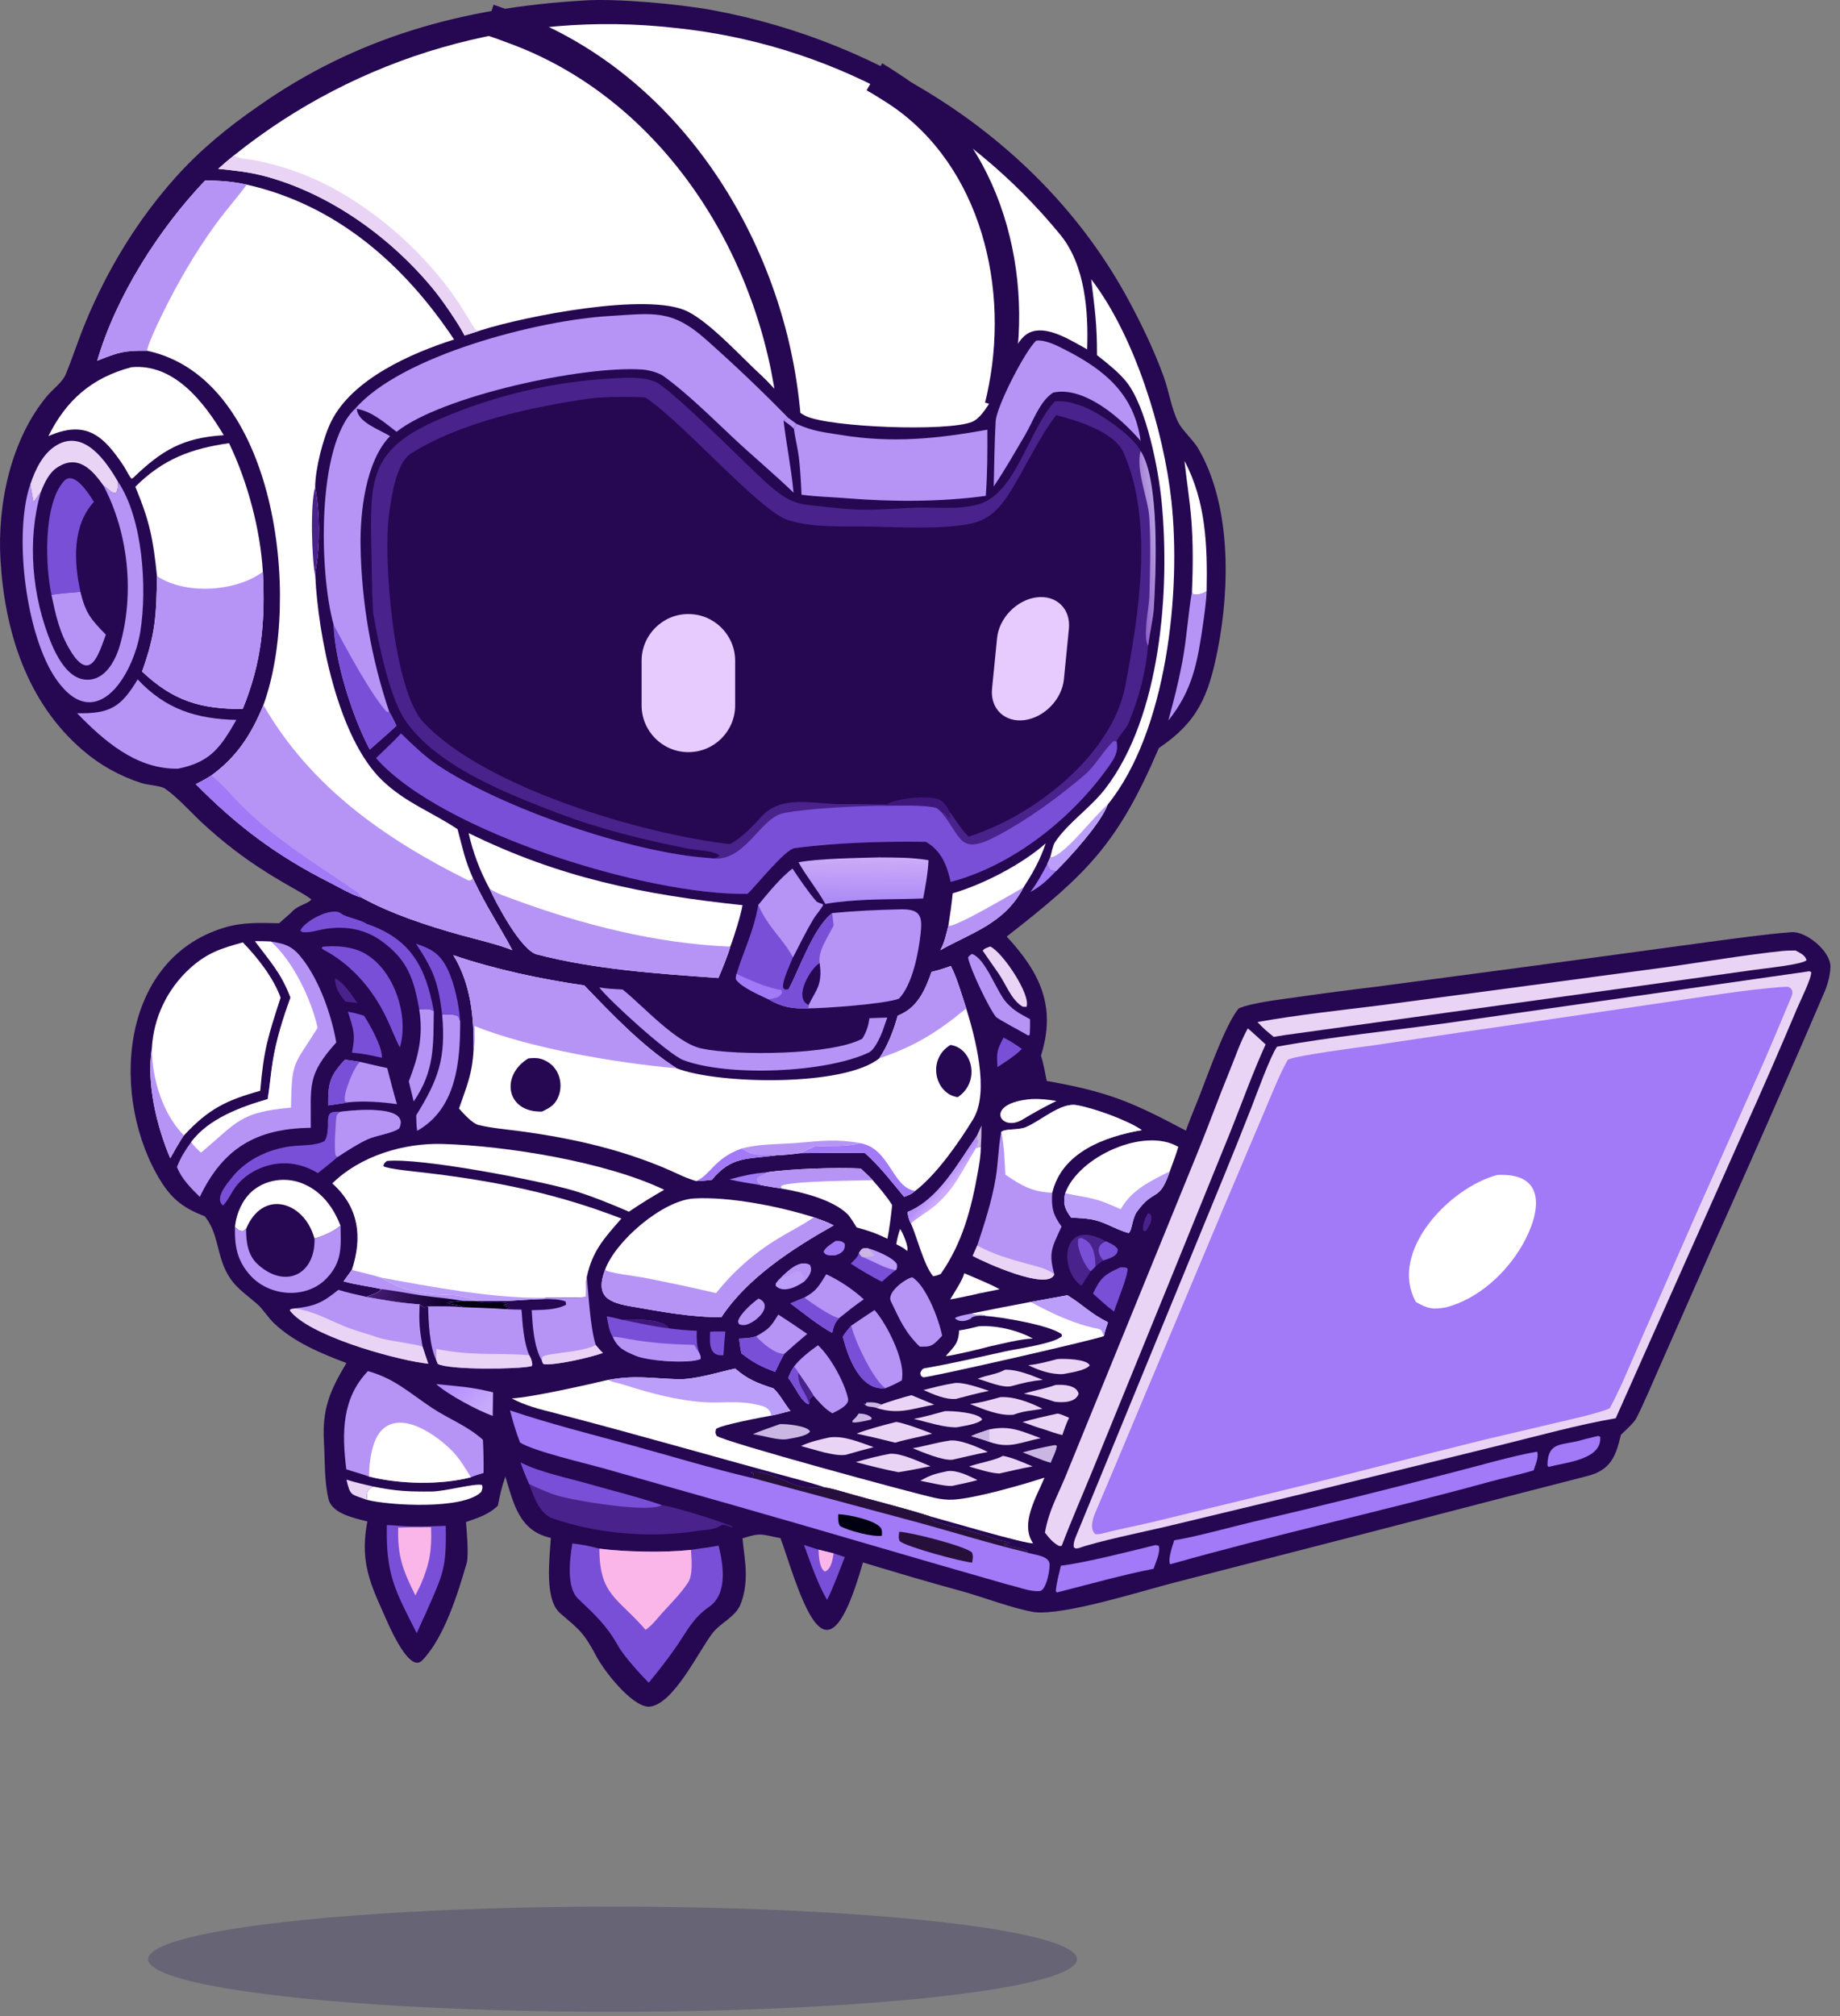 <svg width="105" height="115" viewBox="0 0 105 115" fill="none" xmlns="http://www.w3.org/2000/svg">
<rect x="0" y="0" width="105" height="115" fill="#808080" stroke="none"/>
<ellipse opacity="0.22" cx="34.957" cy="111.756" rx="26.5" ry="3" fill="#110252"/>
<path d="M33.23 0.034C35.103 -0.112 38.789 0.236 40.628 0.573C50.428 2.372 59.573 8.223 64.355 17.036C65.135 18.471 65.838 19.931 66.401 21.47C66.707 22.307 66.849 23.329 67.246 24.11C67.453 24.516 68.115 25.142 68.358 25.552C70.259 28.772 70.193 33.482 69.49 37.054C68.963 39.721 68.331 41.192 66.13 42.671C63.786 48.141 62.044 49.838 57.447 53.423C59.375 55.501 60.281 57.439 59.404 60.21C59.547 60.672 59.636 61.181 59.731 61.658C63.252 62.285 64.55 62.837 67.677 64.496C67.762 64.199 68.217 63.093 68.344 62.777C68.81 61.62 69.948 58.335 70.702 57.513C71.48 57.196 73.003 57.021 73.879 56.897C75.437 56.673 76.997 56.467 78.558 56.282L87.341 55.114L97.476 53.736C99.053 53.529 100.645 53.297 102.23 53.174C103.084 53.108 104.486 54.281 104.455 55.165C104.44 55.604 104.307 56.129 104.133 56.538C103.464 58.114 102.777 59.687 102.093 61.258C100.614 64.646 99.117 68.028 97.603 71.401L94.773 77.812C94.32 78.835 93.882 79.894 93.382 80.892C93.253 81.15 92.739 81.61 92.501 81.838C92.203 83.058 91.936 83.846 90.594 84.192C89.243 84.543 87.884 84.888 86.531 85.236L78.072 87.43L66.966 90.287C65.143 90.754 60.788 92.143 59.044 91.962C57.84 91.771 56.047 91.08 54.841 90.752C52.961 90.241 51.108 89.688 49.245 89.125L49.192 89.304C47.438 95.339 46.301 93.085 44.831 88.576C44.741 88.298 44.641 88.011 44.535 87.736C43.442 87.539 43.473 87.397 42.37 87.751C42.431 88.415 42.553 89.084 42.559 89.761C42.562 90.385 42.473 91.018 42.224 91.598C41.872 92.294 41.108 92.571 40.648 93.172C39.856 94.203 38.393 97.312 37.002 97.355C35.989 97.29 34.459 95.277 34.061 94.529C33.3 93.103 33.084 92.981 31.969 92.024C31.052 91.237 31.362 88.918 31.434 87.725C29.625 87.326 29.316 85.786 28.838 84.227C28.609 84.906 28.549 85.183 28.409 85.894C27.865 86.403 27.279 86.577 26.589 86.822C26.62 87.137 26.759 88.689 26.635 89.147C26.133 90.884 25.352 93.413 24.093 94.712C23.312 95.517 22.067 92.419 21.867 91.982C20.996 90.082 20.572 88.87 20.962 86.786C20.245 86.598 18.938 86.35 18.746 85.505C18.499 84.459 18.549 83.326 18.486 82.259C18.375 80.368 18.829 79.321 19.769 77.751C18.302 77.191 16.805 76.58 15.642 75.486C15.315 75.178 15.004 74.673 14.69 74.396C13.942 73.737 13.329 73.407 12.871 72.455C12.372 71.415 12.432 70.372 11.746 69.457L11.69 69.383C10.541 68.936 9.856 68.464 9.181 67.382C6.297 62.755 6.726 54.784 12.762 52.925C13.833 52.596 14.815 52.638 15.93 52.664C16.059 52.541 16.602 52.079 16.663 52.008C16.996 51.629 17.574 51.567 17.77 51.305C17.508 51.106 17.254 50.959 16.967 50.798C15.729 50.104 14.545 49.385 13.419 48.521C12.733 47.998 12.074 47.441 11.445 46.852C10.806 46.244 10.136 45.489 9.42 44.986C9.181 44.818 8.418 44.779 8.09 44.673C6.842 44.272 5.711 43.648 4.733 42.803C1.532 40.07 0.272 36.02 0.028 31.949C-0.162 28.782 0.613 25.043 2.721 22.549C3.041 22.176 3.564 21.804 3.754 21.345C4.16 20.363 4.479 19.348 4.889 18.363C6.146 15.344 7.846 12.542 10.037 10.098C11.413 8.563 13.004 7.254 14.7 6.085C20.309 2.125 26.413 0.442 33.229 0.034L33.23 0.034Z" fill="#260752"/>
<path d="M40.485 48.947C40.682 48.946 40.943 48.98 41.045 48.797C40.784 48.525 39.714 48.495 39.311 48.415C36.889 47.947 34.229 47.294 31.928 46.417C28.994 45.3 24.88 43.708 23.099 41.054C22.208 39.725 21.575 36.584 21.288 34.935C21.218 33.669 21.217 32.354 21.189 31.096C21.106 27.319 21.174 25.634 24.895 23.988C28.264 22.502 31.891 21.677 35.575 21.557C36.172 21.538 36.864 21.541 37.417 21.79C38.282 22.181 42.164 26.065 43.151 26.991C43.765 27.568 44.486 28.289 45.282 28.606C45.761 28.796 46.313 28.822 46.821 28.881C47.673 28.977 48.515 29.073 49.374 29.076C50.395 29.078 51.409 28.974 52.426 28.956C53.085 28.945 53.746 28.987 54.405 28.965C55.026 28.943 55.753 28.868 56.305 28.574C58.09 27.624 58.816 24.367 60.203 22.889C60.871 22.871 61.043 22.941 61.653 23.13C62.588 23.42 64.691 24.876 65.083 25.718C66.192 27.421 65.959 32.687 65.836 34.751C65.808 35.228 65.574 36.278 65.519 36.829C65.373 38.406 65.001 39.78 64.4 41.254C64.273 41.563 63.795 42.043 63.716 42.291C63.814 42.897 63.618 43.22 63.255 43.732C61.173 46.669 57.803 49.368 54.25 50.301C54.032 49.359 53.735 48.539 52.838 48.015C50.428 47.981 47.717 48.059 45.339 48.377C44.789 48.451 43.154 50.514 42.656 50.981C37.039 51.102 25.178 47.469 21.457 43.241C21.938 42.781 22.424 42.322 22.881 41.838C23.474 42.419 24.242 43.153 24.918 43.609C28.603 46.092 36.094 48.666 40.484 48.944L40.485 48.947Z" fill="#4A228B"/>
<path d="M41.662 48.15C36.765 47.6 27.658 44.953 24.151 41.185C22.437 39.343 21.846 31.792 22.207 29.291C22.343 28.377 22.591 26.413 23.453 25.869C26.28 24.086 30.343 23.209 33.626 22.736C34.416 22.623 36.113 22.623 36.822 22.672C38.904 24.019 43.358 29.163 44.964 29.667C46.413 30.122 48.16 30.006 49.673 30.037C51.358 30.072 53.761 30.207 55.362 29.877C56.385 29.666 56.988 29.073 57.535 28.233C58.445 26.83 59.28 24.948 60.275 23.682C61.427 23.973 63.58 24.623 64.108 25.807C65.856 29.728 64.98 35.111 64.213 39.131C63.46 43.078 58.957 46.58 55.274 47.717C54.802 47.284 54.327 46.431 54.195 46.319L54.146 46.374C54.204 46.502 54.212 46.497 54.24 46.631C53.956 46.615 54.049 46.338 53.707 46.316C53.633 46.245 53.471 46.09 53.383 46.07C52.626 45.902 51.35 45.96 50.582 45.96L50.557 45.895C49.756 45.891 48.873 45.857 48.126 45.871C46.563 45.897 44.597 45.276 43.437 46.595C42.975 47.119 42.283 47.818 41.664 48.146L41.662 48.15Z" fill="#260752"/>
<path d="M50.559 45.897C51.192 45.528 52.688 45.392 53.421 45.548C53.812 45.631 54.029 45.981 54.198 46.319L54.149 46.374C54.207 46.502 54.215 46.497 54.243 46.631C53.959 46.615 54.052 46.338 53.71 46.315C53.636 46.244 53.474 46.089 53.386 46.069C52.629 45.902 51.353 45.96 50.585 45.96L50.56 45.894L50.559 45.897Z" fill="#3F177C"/>
<path d="M22.887 41.84C23.48 42.421 24.248 43.155 24.924 43.611C28.609 46.094 36.101 48.668 40.49 48.946C42.49 49.31 43.343 46.655 44.706 46.385C46.194 46.094 49.074 45.966 50.586 45.962C51.354 45.962 52.63 45.904 53.387 46.071C53.476 46.09 53.638 46.245 53.711 46.317C54.901 47.757 54.706 48.857 56.945 47.657C58.714 46.71 60.386 45.485 61.91 44.19C62.498 43.689 62.969 42.816 63.548 42.271L63.72 42.294C63.818 42.901 63.621 43.223 63.258 43.735C61.177 46.672 57.807 49.371 54.254 50.304C54.036 49.362 53.738 48.543 52.841 48.019C50.432 47.984 47.72 48.062 45.343 48.38C44.793 48.455 43.157 50.517 42.659 50.984C37.043 51.105 25.182 47.472 21.461 43.245C21.941 42.784 22.428 42.325 22.885 41.841L22.887 41.84Z" fill="#7A4FD7"/>
<path d="M65.087 25.72C66.197 27.422 65.963 32.688 65.84 34.752C65.812 35.229 65.578 36.279 65.523 36.83C65.194 36.397 65.573 34.608 65.592 34.019C65.622 32.533 65.681 31.006 65.586 29.523C65.512 28.383 64.802 26.867 65.087 25.72Z" fill="url(#paint0_linear_2001_402)"/>
<path d="M103.124 55.421C103.277 55.397 103.2 55.392 103.352 55.439C103.415 55.729 102.707 57.145 102.548 57.528C101.576 59.837 100.575 62.134 99.544 64.416L92.201 80.901C90.156 81.244 87.715 81.916 85.68 82.417L74.684 85.124L66.487 87.093C65.279 87.375 62.663 87.912 61.556 88.309C61.343 88.327 61.43 88.359 61.274 88.257C61.251 88.015 61.321 87.831 61.413 87.605L69.743 67.331C70.317 65.935 70.879 64.534 71.43 63.128C71.702 62.425 72.485 60.263 72.871 59.707C75.777 59.163 79.691 58.76 82.691 58.339L103.123 55.422L103.124 55.421Z" fill="#E9D4F6"/>
<path d="M101.743 56.297L102.05 56.287C102.333 56.432 102.322 56.63 102.203 56.913C101.671 58.182 101.143 59.448 100.593 60.71L96.936 68.917L93.7 76.289C93.135 77.577 92.525 79.111 91.859 80.329C91.318 80.592 89.436 81.013 88.823 81.155L84.543 82.162C80.87 83.065 77.18 84.055 73.513 84.938L65.779 86.817C64.813 87.05 63.782 87.239 62.842 87.487C62.698 87.514 62.663 87.515 62.515 87.516C62.155 87.211 62.364 86.617 62.526 86.233C63.234 84.562 63.946 82.89 64.643 81.213L69.842 68.851L72.163 63.377C72.457 62.684 73.145 60.98 73.503 60.438C74.129 60.182 77.454 59.757 78.311 59.638L83.267 58.901C88.299 58.176 93.332 57.419 98.362 56.681C99.518 56.512 100.575 56.39 101.741 56.293L101.743 56.297Z" fill="#A279F6"/>
<path d="M85.436 67.023C88.354 66.863 87.886 69.266 86.869 71.027C85.943 72.632 84.351 74.097 82.512 74.576C81.728 74.71 81.483 74.651 80.799 74.27C79.209 71.396 82.731 67.735 85.435 67.025L85.436 67.023Z" fill="white"/>
<path d="M13.361 8.858C20.427 3.184 29.493 0.567 38.521 1.593C47.15 2.476 55.07 6.733 60.533 13.423C61.924 15.149 62.118 17.777 62.038 19.927C61.21 19.479 59.889 18.607 58.913 18.908C58.41 19.063 58.114 19.514 57.899 19.961C57.425 20.943 56.458 23.664 55.472 24.064C54.056 24.638 47.344 24.375 45.987 23.733C45.071 23.299 44.193 22.094 43.431 21.399C42.298 20.366 40.604 18.47 39.266 17.78C37.031 16.627 29.869 18.061 27.466 18.833C27.415 18.849 27.363 18.867 27.312 18.884L26.514 19.139C26.163 18.453 25.254 17.137 24.776 16.552C22.367 13.597 18.913 11.089 15.199 10.072C14.225 9.805 13.444 9.736 12.453 9.629C12.75 9.364 13.052 9.107 13.361 8.858Z" fill="white"/>
<path d="M44.438 24.201C44.863 24.185 45.288 24.168 45.713 24.151C45.689 23.617 45.632 23.083 45.568 22.578C44.439 13.361 38.664 4.259 29.645 0.821C29.167 0.626 28.674 0.442 28.167 0.269C27.98 0.831 27.793 1.393 27.606 1.956C28.084 2.11 28.548 2.275 28.999 2.449C37.438 5.507 43.03 13.906 44.279 22.754C44.347 23.226 44.411 23.763 44.438 24.201Z" fill="#260752"/>
<path d="M56.212 22.967C56.62 23.087 57.029 23.208 57.437 23.328C57.546 22.956 57.63 22.589 57.705 22.229C59.133 15.822 57.247 8.012 51.301 4.222C50.995 4.013 50.676 3.81 50.344 3.613C50.047 4.125 49.75 4.638 49.453 5.151C49.757 5.322 50.049 5.499 50.329 5.68C55.692 8.924 57.615 15.847 56.428 21.979C56.367 22.31 56.289 22.68 56.212 22.967Z" fill="#260752"/>
<path d="M12.45 9.629C12.747 9.364 13.05 9.107 13.359 8.857C13.568 9.055 14.101 9.065 14.4 9.119C16.504 9.502 18.412 10.288 20.213 11.453C22.278 12.793 24.094 14.479 25.58 16.433C26.142 17.172 26.597 17.956 27.084 18.741C27.117 18.793 27.247 18.857 27.308 18.884L26.51 19.138C26.16 18.453 25.25 17.136 24.772 16.551C22.363 13.597 18.909 11.089 15.195 10.072C14.221 9.805 13.44 9.735 12.449 9.629L12.45 9.629Z" fill="#E9D4F6"/>
<path d="M11.709 10.291C12.657 10.316 13.167 10.336 14.082 10.532C19.227 11.694 23.078 15.11 25.912 19.366C23.444 20.154 20.113 21.62 18.909 24.024C18.443 24.954 17.99 26.75 17.984 27.786C18.251 29.227 18.276 31.026 18.021 32.478C17.986 32.673 17.99 32.686 17.995 32.886C18.151 36.195 19.266 42.077 21.813 44.516C23.165 45.81 24.654 46.322 26.11 47.299C26.418 48.439 26.514 49.022 26.991 50.102C27.736 51.709 28.455 52.73 29.238 54.198C28.313 53.832 27.17 53.584 26.203 53.312C24.388 52.804 22.29 52.117 20.642 51.204C20.149 51.081 19.279 50.572 18.793 50.327C15.79 48.813 13.524 47.107 11.177 44.73C11.518 44.556 11.744 44.44 12.066 44.23C13.531 43.165 14.353 41.874 15.032 40.214C17.24 34.179 15.789 21.579 8.385 20.005C7.051 19.992 6.786 20.09 5.551 20.575C6.618 16.909 9.074 13.055 11.711 10.29L11.709 10.291Z" fill="white"/>
<path d="M12.063 44.231C13.528 43.166 14.35 41.875 15.029 40.215C17.714 44.873 21.941 47.842 26.691 50.204C26.732 50.225 26.809 50.218 26.855 50.215L26.989 50.103C27.735 51.71 28.453 52.731 29.236 54.199C28.312 53.833 27.168 53.585 26.201 53.313C24.387 52.805 22.289 52.118 20.641 51.205C20.148 51.082 19.277 50.573 18.792 50.328C15.789 48.814 13.523 47.108 11.176 44.731C11.516 44.557 11.743 44.441 12.064 44.231L12.063 44.231Z" fill="#B694F6"/>
<path d="M11.176 44.731C11.516 44.557 11.743 44.441 12.064 44.231L12.112 44.27C12.428 44.533 12.876 44.97 13.155 45.285C15.182 47.565 17.818 49.14 20.316 50.849C20.438 50.932 20.573 51.072 20.642 51.204C20.149 51.081 19.278 50.572 18.793 50.327C15.79 48.813 13.524 47.107 11.177 44.73L11.176 44.731Z" fill="#A279F6"/>
<path d="M11.708 10.292C12.656 10.317 13.165 10.337 14.081 10.533C13.497 11.319 12.85 12.042 12.282 12.828C11.096 14.467 10.051 16.283 9.171 18.102C8.955 18.55 8.48 19.558 8.381 20.007C7.047 19.994 6.782 20.092 5.547 20.577C6.614 16.91 9.07 13.057 11.708 10.292Z" fill="#B694F6"/>
<path d="M17.984 27.786C18.252 29.228 18.277 31.026 18.022 32.478C17.987 32.673 17.991 32.687 17.995 32.887C17.788 31.934 17.693 28.724 17.985 27.787L17.984 27.786Z" fill="#4A228B"/>
<path d="M25.871 54.488C28.258 55.298 30.851 55.847 33.344 56.212C34.911 57.846 36.704 59.721 38.615 60.938C40.964 61.854 48.156 62.002 50.174 60.369C50.648 59.675 51.01 58.748 51.225 57.941C51.3 57.907 51.375 57.873 51.449 57.837C52.413 57.37 52.821 56.398 53.157 55.441C53.579 55.335 53.85 55.25 54.261 55.103C54.593 55.736 54.906 56.809 55.138 57.524C55.653 59.183 56.481 62.29 55.531 63.844C54.733 65.15 53.463 66.981 52.226 67.931C51.989 68.136 51.895 68.152 51.594 68.269C50.827 67.348 50.251 66.576 49.35 65.764C48.123 65.757 46.896 65.762 45.668 65.778C45.318 65.827 44.692 65.894 44.338 65.899C42.642 66.135 41.753 65.93 40.619 67.302C40.328 67.331 40.019 67.372 39.729 67.371C39.387 67.274 39.052 67.138 38.734 66.989C35.895 65.656 32.826 64.951 29.727 64.531C28.941 64.425 28.076 64.357 27.309 64.172C26.945 64.084 26.447 63.511 26.193 63.234C26.641 61.935 26.955 61.258 27.025 59.858C27.055 58.007 26.862 56.109 25.872 54.491L25.871 54.488Z" fill="white"/>
<path d="M25.872 54.488C28.26 55.298 30.852 55.847 33.346 56.212C34.912 57.847 36.705 59.721 38.617 60.938C35.192 60.637 30.268 59.805 27.08 58.526C27.08 58.819 27.117 59.634 27.023 59.856C27.053 58.004 26.861 56.107 25.871 54.488L25.872 54.488Z" fill="#B694F6"/>
<path d="M53.157 55.439C53.58 55.334 53.85 55.248 54.262 55.102C54.594 55.735 54.906 56.808 55.139 57.522C53.478 58.885 52.236 59.667 50.176 60.369C50.65 59.675 51.012 58.748 51.227 57.941C51.302 57.907 51.377 57.872 51.451 57.836C52.415 57.369 52.823 56.398 53.158 55.441L53.157 55.439Z" fill="#B694F6"/>
<path d="M49.095 65.208C50.79 65.513 50.913 67.753 52.225 67.93C51.989 68.135 51.895 68.151 51.593 68.268C50.827 67.347 50.251 66.575 49.35 65.763C48.123 65.756 46.895 65.761 45.668 65.777C45.858 65.706 46.417 65.403 46.509 65.395C47.455 65.321 48.149 65.444 49.096 65.209L49.095 65.208Z" fill="#A279F6"/>
<path d="M42.333 65.511C43.442 65.222 44.498 65.283 45.624 65.181C46.876 65.068 47.85 64.97 49.093 65.208C48.146 65.443 47.452 65.32 46.506 65.395C46.415 65.402 45.855 65.705 45.665 65.776C45.315 65.826 44.689 65.893 44.335 65.898C43.478 65.768 43.18 66.078 42.332 65.511L42.333 65.511Z" fill="#B694F6"/>
<path d="M39.727 67.37C40.576 67.002 40.735 66.08 42.333 65.511C43.181 66.077 43.479 65.768 44.336 65.897C42.639 66.133 41.751 65.928 40.616 67.299C40.326 67.329 40.017 67.37 39.727 67.369L39.727 67.37Z" fill="#A279F6"/>
<path d="M30.142 60.376C30.378 60.35 30.612 60.333 30.846 60.396C31.26 60.508 31.609 60.787 31.805 61.167C32.005 61.562 32.041 62.022 31.905 62.444C31.721 62.998 31.417 63.174 30.93 63.405C28.891 63.47 28.539 61.36 30.142 60.377L30.142 60.376Z" fill="#260752"/>
<path d="M54.238 59.605C55.524 59.791 55.95 61.727 54.654 62.584C53.355 62.407 52.879 60.426 54.238 59.605Z" fill="#260752"/>
<path d="M18.961 67.506C20.562 65.928 23.046 65.191 25.241 65.253C28.911 65.357 34.581 66.276 37.902 67.867C37.158 68.295 36.606 68.635 35.889 69.118C34.966 68.71 33.623 68.172 32.671 67.897C30.676 67.319 23.981 66.028 22.078 66.224C21.89 66.401 21.942 66.301 21.875 66.517C22.089 66.682 23.853 66.845 24.307 66.9C28.241 67.368 31.749 68.069 35.461 69.509C34.474 70.635 33.805 71.349 33.483 72.852C33.423 73.232 33.431 73.604 33.426 73.987C32.61 74.054 31.857 73.977 31.104 74.023L31.125 74.092C30.405 74.11 29.695 74.166 28.975 74.205C28.476 74.233 27.717 74.177 27.276 74.22C26.987 74.213 26.698 74.208 26.409 74.206L25.506 74.303C25.751 74.428 26.168 74.407 26.395 74.56C25.794 74.515 25.024 74.509 24.426 74.521C24.116 74.585 24.186 74.57 23.946 74.401C22.814 74.317 22.03 74.182 20.927 73.977C21.318 73.799 21.482 73.82 21.781 73.533C21.013 73.361 20.43 73.314 19.607 73.089L20.076 72.44C20.692 70.577 20.487 68.864 18.961 67.504L18.961 67.506Z" fill="white"/>
<path d="M19.609 73.092L20.079 72.442C20.569 72.567 21.283 72.726 21.748 72.878C23.173 73.738 24.289 73.846 25.925 73.879C26.212 73.885 27.023 74.093 27.279 74.223C26.99 74.217 26.701 74.212 26.412 74.21L25.509 74.307C25.754 74.432 26.171 74.411 26.398 74.564C25.796 74.519 25.027 74.513 24.429 74.525C24.119 74.588 24.189 74.574 23.948 74.405C22.817 74.32 22.033 74.186 20.929 73.981C21.321 73.802 21.485 73.823 21.784 73.537C21.016 73.365 20.433 73.318 19.609 73.093L19.609 73.092Z" fill="#B694F6"/>
<path d="M21.784 73.535C22.516 73.621 23.258 73.774 23.992 73.885C24.758 74.001 25.662 74.061 26.412 74.21L25.509 74.306C25.754 74.432 26.171 74.411 26.398 74.564C25.797 74.519 25.027 74.513 24.429 74.525C24.119 74.588 24.189 74.573 23.949 74.404C22.818 74.32 22.033 74.186 20.93 73.981C21.321 73.802 21.485 73.823 21.784 73.536L21.784 73.535Z" fill="url(#paint1_linear_2001_402)"/>
<path d="M21.746 72.877C24.549 73.393 28.223 74.086 31.105 74.025L31.126 74.093C30.407 74.112 29.696 74.168 28.977 74.206C28.477 74.235 27.718 74.179 27.277 74.221C27.021 74.092 26.21 73.883 25.924 73.877C24.287 73.844 23.171 73.735 21.746 72.876L21.746 72.877Z" fill="#BB9DFA"/>
<path d="M7.724 27.763C9.307 26.183 10.912 25.588 13.07 25.28C14.125 27.464 14.861 30.216 14.999 32.618C15.142 35.446 14.944 37.779 13.848 40.443C11.461 40.443 9.908 40.004 8.107 38.305C8.875 36.157 8.921 35.127 8.959 32.861C8.735 30.723 8.548 29.761 7.723 27.763L7.724 27.763Z" fill="white"/>
<path d="M8.961 32.861C10.565 33.939 13.454 33.764 15.002 32.617C15.145 35.445 14.947 37.779 13.851 40.443C11.464 40.443 9.911 40.003 8.109 38.304C8.878 36.157 8.924 35.126 8.961 32.861Z" fill="#B694F6"/>
<path d="M20.254 23.329C22.889 20.269 30.721 18.267 34.74 18.029C37.296 17.877 38.316 17.615 40.289 19.368C41.955 20.848 43.414 22.234 44.963 23.817C44.853 23.907 44.838 23.943 44.715 23.983C44.868 25.353 45.145 26.621 45.285 28.102C44.189 27.045 42.938 26.005 41.806 24.94C40.588 23.794 39.252 22.474 37.908 21.484C37.597 21.255 37.027 21.105 36.652 21.079C33.27 20.844 25.195 22.589 22.63 24.632C21.927 24.093 21.251 23.487 20.37 23.32L20.255 23.329L20.254 23.329Z" fill="#B694F6"/>
<path d="M1.732 27.627C2.009 26.795 2.445 25.858 3.237 25.392C4.801 24.472 6.057 26.311 6.727 27.467C8.158 29.576 8.402 33.565 8.01 36.011C7.586 38.658 5.327 42.127 3.033 38.485C1.509 35.993 0.85 30.917 1.609 28.016C1.644 27.884 1.686 27.755 1.733 27.627L1.732 27.627Z" fill="#260752"/>
<path d="M6.727 27.467C8.158 29.576 8.402 33.565 8.01 36.01C7.586 38.658 5.327 42.127 3.033 38.484C1.509 35.993 0.85 30.917 1.609 28.016C1.644 27.884 1.686 27.755 1.733 27.627C1.792 27.965 1.848 28.314 1.916 28.649C2.042 28.467 2.182 28.248 2.326 28.083C1.533 30.831 1.83 34.044 2.917 36.675C3.216 37.398 3.75 38.41 4.528 38.693C4.879 38.82 5.267 38.796 5.599 38.63C6.231 38.317 6.634 37.516 6.824 36.867C7.693 33.906 7.335 30.41 5.903 27.697C6.162 27.825 6.343 28.165 6.627 28.115C6.747 27.921 6.724 27.7 6.729 27.468L6.727 27.467Z" fill="#B694F6"/>
<path d="M1.732 27.627C2.008 26.795 2.445 25.858 3.237 25.392C4.801 24.472 6.057 26.311 6.726 27.467C6.721 27.701 6.744 27.921 6.624 28.114C6.34 28.165 6.16 27.824 5.901 27.696C5.28 26.813 4.442 25.864 3.236 26.686C2.786 26.991 2.519 27.581 2.324 28.081C2.18 28.246 2.041 28.465 1.913 28.647C1.846 28.312 1.789 27.963 1.73 27.625L1.732 27.627Z" fill="#E9D4F6"/>
<path d="M2.937 33.931C2.599 32.382 2.435 28.819 3.642 27.45C4.218 26.797 5.084 28.183 5.359 28.629C4.11 29.988 4.215 32.075 4.591 33.757C4.155 33.798 3.337 33.85 2.937 33.931Z" fill="#7A4FD7"/>
<path d="M4.588 33.758C4.885 34.977 5.179 35.319 6.038 36.201C5.634 37.331 5.149 38.963 4.026 37.13C3.394 36.099 3.185 35.097 2.934 33.933C3.334 33.852 4.152 33.8 4.588 33.759L4.588 33.758Z" fill="#B694F6"/>
<path d="M26.743 47.523C31.946 50.072 36.679 51.031 42.372 51.633C42.29 52.144 41.875 53.498 41.674 53.996C41.575 54.384 41.159 55.43 40.993 55.786C37.555 55.542 33.976 55.305 30.635 54.44C29.733 54.207 28.33 51.556 27.938 50.693C27.393 49.697 26.99 48.629 26.742 47.523L26.743 47.523Z" fill="white"/>
<path d="M27.939 50.693C28.36 50.97 28.798 51.111 29.267 51.285C33.242 52.752 37.419 53.819 41.673 53.997C41.574 54.386 41.158 55.431 40.992 55.788C37.554 55.543 33.976 55.306 30.634 54.442C29.732 54.208 28.329 51.558 27.938 50.695L27.939 50.693Z" fill="#B694F6"/>
<path d="M34.705 78.712C36.286 78.431 37.089 78.622 38.676 78.672C39.647 78.703 40.982 78.273 41.955 78.064C42.651 78.682 43.251 78.909 44.137 79.195C44.529 79.566 44.753 80.047 45.104 80.48C44.834 80.547 44.265 80.709 44.013 80.747C43.485 80.844 41.172 81.274 40.862 81.509C40.819 81.72 40.804 81.711 40.894 81.902C41.262 82.23 52.081 85.169 53.368 85.447C53.704 85.519 54.035 85.56 54.379 85.543C55.653 85.474 58.323 84.698 59.606 84.287C59.144 85.394 58.198 86.909 58.948 88.024C58.697 88.133 53.702 86.658 53.077 86.494C51.443 85.972 49.741 85.574 48.092 85.093C47.761 84.996 47.404 84.898 47.064 84.842C46.653 84.698 46.165 84.56 45.744 84.447C41.044 83.184 36.372 81.823 31.661 80.603C30.832 80.39 29.955 80.181 29.207 79.767C30.306 79.713 33.495 78.995 34.707 78.709L34.705 78.712Z" fill="white"/>
<path d="M34.703 78.712C36.285 78.431 37.088 78.622 38.674 78.672C39.645 78.703 40.98 78.273 41.954 78.064C42.649 78.682 43.25 78.909 44.136 79.195C44.527 79.566 44.751 80.047 45.103 80.48C44.833 80.547 44.263 80.709 44.012 80.747C43.912 80.216 43.479 80.19 43.012 80.089C42.094 79.893 41.119 80.044 40.193 79.984C38.639 79.88 37.088 79.467 35.611 78.99C35.231 78.867 35.089 78.891 34.703 78.713L34.703 78.712Z" fill="#BB9DFA"/>
<path d="M29.103 80.452C31.375 81.218 33.776 81.819 36.093 82.455C38.364 83.079 40.657 83.778 42.946 84.312L42.995 84.058C42.876 84.019 42.923 84.045 42.847 83.988C43.612 83.77 44.974 84.658 45.773 84.815C46.087 84.877 46.724 84.848 47.059 84.842C47.4 84.898 47.756 84.995 48.088 85.093C49.737 85.574 51.439 85.972 53.073 86.494C53.143 86.598 53.233 86.74 53.358 86.784C54.519 87.191 55.755 87.361 56.899 87.825C57.134 87.92 57.403 87.887 57.653 88.033L57.325 88.044L57.284 88.101C57.377 88.154 57.32 88.137 57.457 88.129C57.686 88.287 58.326 88.269 58.642 88.485L58.548 88.538C58.919 88.688 59.773 88.704 59.883 89.149C59.954 89.435 59.711 90.713 59.345 90.754C58.779 90.816 58.061 90.502 57.503 90.386C52.189 88.874 46.892 87.29 41.577 85.781L34.45 83.759C33.387 83.462 30.452 82.779 29.676 82.284C29.421 81.624 29.285 81.129 29.102 80.449L29.103 80.452Z" fill="#A279F6"/>
<path d="M42.947 84.311L42.995 84.058C42.876 84.018 42.924 84.044 42.848 83.987C43.613 83.77 44.975 84.658 45.774 84.814C46.088 84.876 46.725 84.848 47.06 84.842C47.401 84.897 47.757 84.994 48.089 85.093C49.738 85.573 51.439 85.972 53.073 86.493C53.144 86.598 53.234 86.739 53.359 86.784C54.52 87.19 55.756 87.36 56.9 87.825C57.135 87.919 57.404 87.887 57.654 88.032L57.326 88.043L57.285 88.101C57.377 88.154 57.321 88.137 57.458 88.129C57.687 88.287 58.327 88.268 58.642 88.484L58.548 88.538C56.607 88.078 54.42 87.403 52.472 86.867L42.945 84.31L42.947 84.311Z" fill="#270F3C"/>
<path d="M51.314 87.377C51.88 87.378 55.051 88.175 55.462 88.554C55.553 88.768 55.509 88.902 55.477 89.134C54.88 89.086 51.756 88.25 51.347 87.913C51.255 87.731 51.295 87.584 51.314 87.377Z" fill="#270F3C"/>
<path d="M47.832 86.374C48.382 86.389 49.799 86.676 50.216 87.1C50.356 87.244 50.332 87.408 50.325 87.601C49.803 87.688 48.375 87.303 47.935 87.046C47.808 86.829 47.836 86.63 47.832 86.373L47.832 86.374Z" fill="#010010"/>
<path d="M8.665 59.802C8.76 58.057 9.541 56.417 10.839 55.236C11.828 54.346 12.612 54.1 13.857 53.756C14.675 54.59 15.621 55.796 16.012 56.908C15.309 59.099 15.051 59.829 14.851 62.221C12.894 62.765 11.894 63.263 10.496 64.766C10.25 65.099 9.931 65.694 9.715 66.069C8.939 64.232 8.35 61.798 8.665 59.802Z" fill="white"/>
<path d="M8.665 59.802C8.667 61.516 9.278 63.542 10.496 64.766C10.25 65.099 9.931 65.694 9.715 66.069C8.939 64.232 8.35 61.798 8.665 59.802Z" fill="#B694F6"/>
<path d="M34.527 72.432C35.117 70.791 37.821 68.461 39.612 68.362C41.632 68.25 44.503 68.819 46.438 69.436C46.846 69.583 47.19 69.694 47.574 69.898C45.263 71.2 42.649 72.879 41.165 75.134C39.446 75.145 37.748 74.821 36.063 74.529C34.759 74.303 33.936 73.999 34.527 72.432Z" fill="white"/>
<path d="M46.441 69.436C46.849 69.583 47.194 69.695 47.578 69.898C45.267 71.2 42.653 72.879 41.169 75.135C39.45 75.146 37.752 74.822 36.067 74.53C34.763 74.304 33.94 73.999 34.531 72.432C34.661 72.599 36.296 72.8 36.639 72.862C38.053 73.133 39.461 73.433 40.863 73.761C41.836 72.539 43.017 71.496 44.352 70.677C45.049 70.254 45.768 69.896 46.443 69.436L46.441 69.436Z" fill="#B694F6"/>
<path d="M32.662 88.043C33.207 88.099 33.675 88.195 34.203 88.338C35.646 88.525 37.957 88.576 39.432 88.405C39.989 88.318 40.427 88.273 41.006 88.167C41.282 89.273 41.539 90.926 40.45 91.668C39.562 92.275 39.184 93.066 38.596 93.924C38.101 94.633 37.574 95.32 37.019 95.984C36.571 95.537 35.593 94.453 35.307 93.94C34.625 92.718 33.968 92.124 32.992 91.197C32.317 90.556 32.503 88.962 32.662 88.042L32.662 88.043Z" fill="#7A4FD7"/>
<path d="M34.203 88.338C35.646 88.525 37.957 88.576 39.432 88.405C39.459 88.918 39.556 89.821 39.268 90.264C38.781 91.013 38.072 91.654 37.497 92.341C37.305 92.572 37.087 92.794 36.841 92.969C35.244 91.115 34.208 91.008 34.204 88.338L34.203 88.338Z" fill="#FAB6E8"/>
<path d="M57.135 64.565C57.377 64.366 58.084 64.476 58.513 64.305C59.356 63.97 60.514 62.879 61.433 63.038C62.433 63.211 64.351 63.905 65.16 64.465C63.066 64.823 60.59 65.718 60.046 68.031C59.993 68.844 60.067 69.274 60.579 69.965C60.036 71.151 59.82 71.434 60.166 72.692C59.795 73.658 56.16 71.998 55.504 71.641L55.768 71.046C56.186 69.772 56.604 68.504 56.823 67.178C56.96 66.343 56.97 65.479 57.118 64.651L57.134 64.565L57.135 64.565Z" fill="#B694F6"/>
<path d="M57.137 64.565C57.378 64.366 58.085 64.476 58.514 64.305C59.358 63.97 60.515 62.879 61.434 63.038C62.434 63.211 64.352 63.905 65.162 64.465C63.067 64.823 60.591 65.718 60.047 68.031C58.972 68.013 58.25 67.617 57.369 67.001C57.327 66.168 57.311 65.383 57.138 64.565L57.137 64.565Z" fill="white"/>
<path d="M55.768 71.047C56.725 71.566 57.588 71.806 58.631 72.094C59.132 72.232 59.774 72.363 60.166 72.692C59.795 73.659 56.16 71.998 55.504 71.642L55.768 71.047Z" fill="#E9D4F6"/>
<path d="M71.208 58.664C71.312 58.734 72.088 59.454 72.223 59.576C71.522 61.096 70.844 62.989 70.209 64.57L66.857 72.818L62.413 83.712C61.813 85.185 61.149 86.695 60.587 88.177L60.44 88.189C60.076 87.99 59.882 87.746 59.629 87.426C59.842 86.205 60.306 85.41 60.781 84.274L62.435 80.219L68.312 65.813C68.956 64.238 69.537 62.623 70.184 61.046C70.514 60.24 70.782 59.424 71.206 58.663L71.208 58.664Z" fill="#E9D4F6"/>
<path d="M20.25 23.33L20.365 23.32C20.393 24.085 21.652 24.499 22.257 24.878C20.856 26.317 20.541 29.259 20.576 31.158C20.631 34.381 21.186 37.577 22.223 40.631C22.301 40.717 22.552 41.259 22.621 41.398C22.151 41.842 21.587 42.319 21.1 42.757C20.101 40.876 19.11 37.741 19.039 35.638C18.228 32.775 18.035 25.435 20.25 23.33Z" fill="#B694F6"/>
<path d="M19.043 35.638C19.699 36.903 21.155 39.587 22.046 40.583L22.227 40.63C22.305 40.716 22.556 41.259 22.625 41.398C22.155 41.841 21.59 42.318 21.104 42.757C20.105 40.875 19.114 37.74 19.043 35.638Z" fill="#7A4FD7"/>
<path d="M45.461 24.183C46.436 24.617 47.034 24.656 48.06 24.822C50.933 25.285 53.487 25.027 56.345 24.511C56.35 25.837 56.351 26.955 56.254 28.285C53.695 28.637 50.86 28.63 48.296 28.419C47.468 28.351 46.556 28.333 45.739 28.219C45.704 27.481 45.674 26.801 45.585 26.067C45.521 25.55 45.365 24.958 45.309 24.473C45.349 24.316 45.36 24.318 45.46 24.184L45.461 24.183Z" fill="#B694F6"/>
<path d="M14.552 53.689C14.841 53.684 15.164 53.701 15.454 53.708C16.346 53.841 16.723 53.986 17.311 54.766C18.258 56.022 18.921 57.925 19.19 59.463C17.498 61.345 17.755 61.901 17.735 64.333C14.637 64.369 12.738 65.483 11.401 68.272C10.887 67.762 10.369 67.257 10.098 66.569C10.308 66.018 10.563 65.628 10.906 65.148C11.889 63.816 13.747 63.136 15.275 62.695C15.393 61.962 15.448 61.233 15.568 60.508C15.775 59.253 16.143 58.096 16.575 56.904C16.048 55.509 15.429 54.869 14.55 53.691L14.552 53.689Z" fill="#B694F6"/>
<path d="M14.553 53.689C14.843 53.684 15.165 53.701 15.456 53.708C16.718 54.8 17.782 57.041 18.122 58.631C16.761 60.823 16.649 60.436 16.605 63.181C13.679 63.439 13.561 63.993 11.469 65.749C11.232 65.524 11.1 65.416 10.91 65.147C11.894 63.815 13.752 63.135 15.279 62.694C15.397 61.961 15.452 61.232 15.572 60.507C15.78 59.252 16.148 58.095 16.579 56.902C16.052 55.508 15.433 54.868 14.555 53.689L14.553 53.689Z" fill="white"/>
<path d="M20.995 78.211C22.526 78.632 23.376 79.467 24.667 80.317C25.636 80.956 26.673 81.331 27.559 82.129C27.591 82.759 27.604 83.389 27.596 84.02C27.405 84.082 27.036 84.189 26.868 84.268C25.14 84.718 22.798 84.665 21.058 84.225C20.596 84.057 20.198 83.961 19.761 83.812C19.509 81.752 19.495 79.783 20.995 78.211Z" fill="#B694F6"/>
<path d="M21.06 84.223C21.06 83.428 21.215 82.122 21.808 81.553C22.964 80.441 24.962 81.904 25.819 82.781C26.226 83.197 26.569 83.769 26.869 84.267C25.141 84.716 22.799 84.664 21.059 84.223L21.06 84.223Z" fill="white"/>
<path d="M47.489 52.086C48.767 51.957 50.124 51.897 51.403 51.871C52.528 51.847 52.648 52.261 52.535 53.263C52.415 54.352 52.071 56.16 51.298 56.968C50.454 57.277 47.072 57.517 46.078 57.522C45.217 57.547 44.61 57.446 43.863 57.008C43.923 56.997 43.982 56.986 44.041 56.973C44.33 56.913 44.465 56.891 44.628 56.641L44.588 56.47L44.779 56.44C44.877 56.45 44.973 56.485 45.033 56.37C45.637 55.202 46.446 52.865 47.489 52.086Z" fill="#B694F6"/>
<path d="M44.779 56.439C44.877 56.449 44.973 56.484 45.033 56.368C45.637 55.201 46.446 52.864 47.489 52.085C47.513 52.321 47.541 52.556 47.573 52.79C47.239 53.468 46.652 54.271 46.776 54.95C46.93 56.216 46.585 56.419 46.142 57.327L46.154 57.425L46.078 57.521C45.217 57.546 44.61 57.445 43.863 57.007C43.923 56.996 43.982 56.984 44.041 56.972C44.33 56.913 44.465 56.89 44.628 56.641L44.588 56.469L44.779 56.439Z" fill="#7A4FD7"/>
<path d="M46.141 57.327C45.206 56.895 46.363 55.094 46.776 54.95C46.93 56.216 46.584 56.419 46.141 57.327Z" fill="#260752"/>
<path d="M7.499 20.947C9.948 20.719 11.66 22.965 12.768 24.824C10.418 24.973 9.23 25.686 7.59 27.266L7.509 27.307C7.358 27.158 7.203 26.8 7.078 26.61C5.903 24.835 4.911 23.936 2.762 24.877C3.783 22.82 5.248 21.539 7.499 20.947Z" fill="white"/>
<path d="M13.41 69.985C13.44 69.683 13.51 69.386 13.617 69.103C13.899 68.382 14.346 67.838 15.073 67.525C15.806 67.217 16.634 67.225 17.36 67.548C18.39 67.996 19.044 68.903 19.432 69.914C19.454 71.1 19.543 71.97 18.641 72.916C17.485 74.127 15.388 73.968 14.294 72.763C13.514 71.903 13.386 71.072 13.409 69.985L13.41 69.985Z" fill="#260752"/>
<path d="M13.408 69.985C13.438 69.683 13.508 69.386 13.615 69.103C13.897 68.382 14.343 67.838 15.07 67.525C15.803 67.217 16.632 67.225 17.357 67.548C18.387 67.996 19.041 68.903 19.429 69.914C19.065 70.231 18.413 70.531 17.945 70.643C17.922 70.561 17.895 70.479 17.867 70.4C17.195 68.5 14.969 67.866 14.041 70.102L13.855 70.225C13.599 70.202 13.649 70.178 13.406 69.986L13.408 69.985Z" fill="white"/>
<path d="M19.432 69.913C19.454 71.099 19.543 71.969 18.641 72.915C17.485 74.126 15.388 73.967 14.294 72.762C13.514 71.902 13.386 71.071 13.409 69.984C13.653 70.177 13.601 70.2 13.858 70.223L14.043 70.1C14.045 70.865 14.138 71.615 14.736 72.145C16.321 73.552 18.007 72.672 17.948 70.641C18.416 70.529 19.068 70.229 19.432 69.912L19.432 69.913Z" fill="#B694F6"/>
<path d="M101.719 54.247C101.898 54.219 102.269 54.222 102.465 54.217C102.748 54.382 103.008 54.473 103.092 54.771C102.863 55.02 100.666 55.241 100.133 55.318L93.758 56.213L73.317 59.043L72.687 59.146C72.287 58.826 72.107 58.67 71.754 58.299C73.989 57.898 76.556 57.62 78.818 57.339L86.141 56.365L95.218 55.153C97.304 54.856 99.647 54.463 101.721 54.244L101.719 54.247Z" fill="#E9D4F6"/>
<path d="M62.268 15.927C64.756 19.169 66.403 24.54 66.844 28.551C67.41 33.703 66.604 41.712 63.207 45.9C62.839 46.932 61.089 48.867 60.264 49.683C59.893 49.636 59.919 49.585 59.758 49.295L59.935 48.901C59.979 48.719 60.102 48.189 60.192 48.055C60.944 46.926 62.203 46.11 63.06 45.004C66.253 40.884 66.772 33.643 66.29 28.636C66.112 26.788 65.431 23.23 64.284 21.788C63.835 21.223 63.172 20.71 62.6 20.256C62.608 18.517 62.474 17.636 62.269 15.927L62.268 15.927Z" fill="white"/>
<path d="M59.935 48.9C60.684 48.898 62.483 46.473 63.207 45.9C62.839 46.932 61.089 48.867 60.264 49.683C59.893 49.636 59.919 49.585 59.758 49.295L59.935 48.901L59.935 48.9Z" fill="#BB9DFA"/>
<path d="M87.707 82.807L87.721 82.819C87.82 83.095 87.616 83.578 87.516 83.876C86.682 84.121 85.788 84.308 84.942 84.54C78.928 86.192 72.781 87.527 66.785 89.228L66.76 89.201C66.654 88.885 66.904 88.194 67.007 87.861C68.224 87.668 70.282 87.094 71.547 86.796C75.396 85.898 79.232 84.948 83.054 83.947C84.48 83.588 86.303 83.045 87.708 82.807L87.707 82.807Z" fill="#A279F6"/>
<path d="M7.855 38.754C9.457 40.463 11.201 41.007 13.488 41.065C12.59 42.621 12.025 43.475 10.155 43.848C10.098 43.848 10.039 43.848 9.981 43.847C7.674 43.805 5.891 42.213 4.398 40.684C6.281 40.721 6.907 40.337 7.855 38.754Z" fill="#B694F6"/>
<path d="M59.13 19.429C59.657 19.368 60.323 19.716 60.786 19.952C63.058 21.108 64.731 22.503 65.089 25.151C64.021 23.904 61.901 22.012 60.105 22.392C59.341 22.867 58.955 24.035 58.5 24.808C57.914 25.8 57.356 26.79 56.707 27.748C56.738 26.517 56.748 25.254 56.818 24.027C56.866 23.186 58.501 19.998 59.132 19.43L59.13 19.429Z" fill="#B694F6"/>
<path d="M60.788 68.055C61.55 65.974 65.304 64.273 67.239 65.419C67.114 65.86 66.916 66.372 66.757 66.811C66.134 68.63 65.884 67.723 64.878 69.121C64.593 69.519 64.611 70.191 64.405 70.335C64.041 70.246 63.487 69.981 63.12 69.82C62.373 69.489 61.919 69.505 61.123 69.453C60.813 69.026 60.663 68.748 60.759 68.195C60.768 68.148 60.777 68.102 60.787 68.056L60.788 68.055Z" fill="white"/>
<path d="M63.954 68.974C64.594 67.844 65.644 67.381 66.757 66.811C66.134 68.629 65.884 67.722 64.878 69.121C64.593 69.518 64.611 70.19 64.405 70.334C64.041 70.245 63.487 69.98 63.12 69.819C62.373 69.488 61.919 69.504 61.123 69.452C60.813 69.025 60.663 68.747 60.759 68.194C60.768 68.147 60.777 68.101 60.787 68.055C60.947 68.118 61.887 68.269 62.139 68.325C62.855 68.481 63.292 68.686 63.952 68.975L63.954 68.974Z" fill="#BB9DFA"/>
<path d="M29.712 83.425C30.782 83.98 32.397 84.304 33.572 84.641C34.928 85.031 36.437 85.397 37.763 85.852C38.699 86.012 40.975 86.725 41.817 87.083L41.77 87.122C41.514 87.027 41.467 86.999 41.2 86.977C40.76 87.299 40.289 87.249 39.76 87.332C37.129 87.747 34.076 87.494 31.556 86.619C30.777 86.349 30.447 85.35 30.198 84.651C30.001 84.207 29.867 83.882 29.711 83.424L29.712 83.425Z" fill="#4A228B"/>
<path d="M29.711 83.425C30.781 83.98 32.396 84.304 33.571 84.641C34.927 85.031 36.436 85.397 37.762 85.852C37.051 86.321 32.766 85.602 31.798 85.309C31.322 85.165 30.648 84.876 30.198 84.651C30.001 84.207 29.867 83.882 29.711 83.424L29.711 83.425Z" fill="#7A4FD7"/>
<path d="M26.413 74.208C26.702 74.211 26.991 74.215 27.28 74.222C27.54 74.398 28.711 74.202 28.985 74.372C28.898 74.392 28.811 74.412 28.724 74.429C28.928 74.575 28.814 74.52 29.099 74.555L29.061 74.555C28.956 74.652 29.011 74.612 28.898 74.677C29.19 74.69 29.467 74.704 29.761 74.705C29.815 75.493 29.884 76.58 30.203 77.303C30.328 77.54 30.33 77.557 30.378 77.822L30.341 77.927C29.591 78.113 25.637 78.151 24.988 77.801L24.893 77.576C24.506 76.804 24.452 75.371 24.43 74.522C25.026 74.51 25.796 74.516 26.399 74.561C26.17 74.408 25.753 74.429 25.509 74.304L26.413 74.207L26.413 74.208Z" fill="#B694F6"/>
<path d="M24.891 77.577C24.907 77.385 24.901 77.144 24.901 76.946C27.016 77.366 28.238 77.15 30.201 77.303C30.326 77.54 30.328 77.556 30.376 77.822L30.339 77.926C29.589 78.112 25.635 78.151 24.986 77.801L24.891 77.576L24.891 77.577Z" fill="#E9D4F6"/>
<path d="M26.411 74.208C26.7 74.21 26.989 74.214 27.278 74.222C27.538 74.398 28.709 74.202 28.983 74.372C28.896 74.392 28.81 74.412 28.722 74.429C28.926 74.574 28.812 74.52 29.097 74.555L29.06 74.555C28.955 74.651 29.01 74.612 28.896 74.676C28.107 74.617 27.197 74.599 26.397 74.563C26.168 74.41 25.752 74.432 25.508 74.306L26.411 74.209L26.411 74.208Z" fill="#010010"/>
<path d="M43.267 51.629C43.78 51 44.569 50.033 45.222 49.553C45.562 50.072 46.157 50.936 46.585 51.422C46.626 51.469 46.892 51.563 46.973 51.59C46.963 51.718 46.537 52.212 46.416 52.417C45.995 53.126 45.626 53.871 45.251 54.604C45.107 54.963 44.603 56.028 44.693 56.347L44.778 56.439L44.587 56.469L44.627 56.641C44.464 56.89 44.329 56.913 44.04 56.972C43.981 56.985 43.921 56.997 43.862 57.007C43.328 56.749 42.378 56.355 42.019 55.9C41.955 55.821 42.007 55.681 42.028 55.555C42.493 54.074 42.989 53.187 43.269 51.629L43.267 51.629Z" fill="#7A4FD7"/>
<path d="M43.27 51.629C43.782 51 44.572 50.033 45.225 49.553C45.565 50.072 46.16 50.936 46.588 51.422C46.629 51.469 46.895 51.563 46.975 51.59C46.965 51.718 46.54 52.212 46.419 52.417C45.998 53.126 45.629 53.871 45.254 54.604C44.613 53.464 43.873 52.956 43.271 51.628L43.27 51.629Z" fill="#B694F6"/>
<path d="M42.027 55.554C42.784 55.894 43.763 56.357 44.587 56.468L44.627 56.639C44.464 56.889 44.329 56.911 44.04 56.971C43.981 56.983 43.921 56.996 43.862 57.006C43.328 56.747 42.378 56.353 42.019 55.899C41.955 55.819 42.007 55.679 42.028 55.554L42.027 55.554Z" fill="#A279F6"/>
<path d="M19.307 73.576C19.836 73.738 20.388 73.854 20.928 73.979C22.032 74.183 22.816 74.318 23.947 74.402C23.9 75.46 23.938 75.791 24.116 76.819C24.21 77.131 24.334 77.477 24.439 77.789C24.335 77.775 24.231 77.762 24.129 77.747C22.261 77.474 17.599 76.162 16.539 74.749L16.587 74.677L16.848 74.631C17.989 74.508 18.427 74.287 19.307 73.576Z" fill="#B694F6"/>
<path d="M24.439 77.79C24.335 77.776 24.231 77.763 24.129 77.748C22.261 77.475 17.599 76.163 16.539 74.75L16.587 74.678L16.848 74.632C17.943 74.827 18.545 75.188 19.574 75.622C20.219 75.892 20.938 76.074 21.556 76.29C22.113 76.485 23.818 76.671 24.117 76.82C24.211 77.132 24.335 77.478 24.44 77.79L24.439 77.79Z" fill="#E9D4F6"/>
<path d="M34.2 56.324C34.633 56.403 35.095 56.42 35.535 56.447C36.708 57.384 38.583 59.504 40.04 59.81C42.073 60.239 47.507 60.178 49.206 59.249C49.455 58.842 49.546 58.539 49.618 58.08L50.632 58.043L50.348 58.859C50.218 59.172 49.92 59.877 49.572 60.041C47.09 61.21 41.51 61.422 38.995 60.47C38.142 60.147 34.707 57.021 34.199 56.324L34.2 56.324Z" fill="#B694F6"/>
<path d="M50.13 48.908C51.115 48.917 52.009 48.902 52.986 49.067C52.958 49.766 52.811 50.56 52.682 51.251C51.1 51.315 50.006 51.262 48.354 51.401C47.91 51.446 47.538 51.483 47.099 51.562C46.616 50.698 45.954 49.907 45.57 49.186C46.701 48.97 48.921 48.942 50.13 48.909L50.13 48.908Z" fill="url(#paint2_linear_2001_402)"/>
<path d="M55.731 64.819C55.816 65.156 55.803 65.14 55.711 65.473L55.973 65.397C55.969 65.885 55.894 66.348 55.807 66.828C55.428 68.953 54.935 70.869 53.687 72.666C53.495 72.742 53.459 72.764 53.251 72.801C52.721 72.175 52.333 70.567 51.984 69.791C51.853 69.571 51.835 69.394 51.781 69.141C53.607 68.391 54.674 66.322 55.731 64.822L55.731 64.819Z" fill="white"/>
<path d="M55.73 64.819C55.815 65.156 55.801 65.14 55.71 65.473C54.923 66.719 54.535 67.747 53.367 68.765C52.95 69.128 52.316 69.466 51.984 69.79C51.853 69.57 51.835 69.392 51.781 69.14C53.607 68.39 54.674 66.321 55.731 64.821L55.73 64.819Z" fill="url(#paint3_linear_2001_402)"/>
<path d="M43.734 66.877C45.068 66.665 47.773 66.585 49.119 66.654C49.334 66.86 49.607 67.104 49.801 67.321C50.17 67.737 50.616 68.266 50.911 68.74C50.861 69.246 50.746 70.163 50.641 70.66C49.963 70.335 49.61 70.214 48.884 70.015C48.757 69.81 48.514 69.4 48.354 69.246C47.503 68.429 45.803 68.007 44.65 67.806C44.235 67.742 43.822 67.674 43.409 67.599C43.204 67.409 43.234 67.486 43.156 67.248L43.245 67.126C43.403 67.065 43.498 67.031 43.64 66.937L43.733 66.877L43.734 66.877Z" fill="white"/>
<path d="M43.734 66.877C45.068 66.665 47.773 66.585 49.119 66.654C49.334 66.86 49.607 67.104 49.801 67.321C48.84 67.349 45.254 67.361 44.599 67.632L44.563 67.726L44.65 67.807C44.235 67.743 43.822 67.675 43.409 67.601C43.204 67.411 43.234 67.488 43.156 67.249L43.245 67.127C43.403 67.067 43.498 67.032 43.64 66.939L43.733 66.878L43.734 66.877Z" fill="#B694F6"/>
<path d="M22.076 86.992C22.443 86.993 22.881 87.054 23.274 87.066C24.007 87.085 24.705 87.063 25.437 87.038C25.48 89.52 25.292 89.759 24.271 92.083C24.118 92.38 23.927 92.847 23.784 93.163C22.516 90.67 22.014 89.805 22.075 86.993L22.076 86.992Z" fill="#7A4FD7"/>
<path d="M22.724 87.137C23.33 87.115 23.989 87.121 24.599 87.116C24.642 88.481 24.526 89.163 24.004 90.404L23.704 91.005C22.973 89.547 22.678 88.737 22.723 87.137L22.724 87.137Z" fill="#FAB6E8"/>
<path d="M60.912 73.884C61.812 74.431 62.158 74.882 63.226 75.427C63.147 75.67 63.039 75.963 62.997 76.209C62.86 76.342 52.999 78.591 52.678 78.566C52.506 78.437 52.556 78.519 52.516 78.316C52.561 78.212 52.62 78.07 52.753 78.049C54.303 77.786 55.847 77.417 57.384 77.081C58.014 76.943 60.231 76.633 60.606 76.206L60.579 76.103C59.891 75.585 57.162 75.129 56.264 75.065C55.958 74.912 55.744 75.102 55.417 74.927C56.548 74.696 57.682 74.475 58.816 74.264L60.912 73.884Z" fill="white"/>
<path d="M60.912 73.884C61.812 74.431 62.158 74.882 63.225 75.427C63.147 75.67 63.039 75.963 62.996 76.209L62.856 75.888C62.764 75.83 62.736 75.811 62.626 75.789C61.304 75.526 59.995 74.91 58.816 74.264L60.912 73.884Z" fill="#BB9DFA"/>
<path d="M19.426 63.417C20.03 63.334 23.473 62.965 22.775 64.369C22.378 64.654 21.44 64.769 20.957 64.996C20.353 65.28 19.814 65.643 19.254 66.002C19.038 66.213 18.401 66.704 18.138 66.918C17.67 66.626 17.144 66.441 16.594 66.376C15.435 66.24 14.125 66.774 13.428 67.723C13.227 67.996 12.942 68.586 12.725 68.761C12.218 68.364 12.952 67.521 13.24 67.162C14.128 66.049 15.576 65.434 16.982 65.352C17.411 65.327 18.17 65.309 18.521 65.082C18.706 64.799 18.691 64.462 18.721 64.113C18.725 63.869 18.701 63.725 18.83 63.52C19.012 63.391 19.193 63.42 19.424 63.415L19.426 63.417Z" fill="#7A4FD7"/>
<path d="M19.425 63.417C20.029 63.334 23.473 62.965 22.774 64.369C22.378 64.654 21.439 64.769 20.957 64.996C20.352 65.28 19.813 65.643 19.254 66.002L19.145 65.892C19.061 65.387 19.147 64.374 19.182 63.825C19.201 63.564 19.23 63.559 19.424 63.417L19.425 63.417Z" fill="#B694F6"/>
<path d="M18.72 64.115C18.724 63.872 18.7 63.727 18.829 63.523C19.01 63.393 19.192 63.422 19.423 63.417C19.229 63.559 19.2 63.563 19.182 63.824C19.078 63.919 18.846 64.176 18.744 64.217L18.719 64.115L18.72 64.115Z" fill="#7A4FD7"/>
<path d="M54.367 50.955C56.101 50.454 58.336 49.295 59.675 48.105C59.34 49.079 58.964 49.753 58.403 50.622C57.346 52.692 55.365 53.231 53.66 54.2C53.909 53.757 53.988 53.301 54.119 52.808C54.218 52.168 54.303 51.602 54.366 50.956L54.367 50.955Z" fill="white"/>
<path d="M54.119 52.807C54.497 52.927 57.837 50.935 58.403 50.621C57.346 52.691 55.365 53.23 53.66 54.199C53.909 53.756 53.988 53.3 54.119 52.807Z" fill="#B694F6"/>
<path d="M33.428 73.989C33.433 73.605 33.425 73.234 33.485 72.853C33.6 73.974 33.677 75.686 33.995 76.719C34.141 76.895 34.239 77.018 34.407 77.173C33.755 77.416 31.623 77.911 31.018 77.809C30.937 77.692 30.96 77.752 30.934 77.636C30.462 76.832 30.395 75.645 30.34 74.735C30.973 74.714 31.745 74.729 32.307 74.421L32.274 74.238C31.929 74.105 31.493 74.105 31.124 74.094L31.103 74.026C31.858 73.979 32.609 74.057 33.425 73.99L33.428 73.989Z" fill="#B694F6"/>
<path d="M30.934 77.636C30.926 77.496 30.926 77.533 30.954 77.393C31.279 77.163 33.242 77.149 33.993 76.72C34.139 76.896 34.237 77.019 34.406 77.174C33.754 77.418 31.622 77.912 31.017 77.81C30.935 77.693 30.959 77.753 30.933 77.638L30.934 77.636Z" fill="#E9D4F6"/>
<path d="M48.578 75.615C49.018 75.316 49.46 75.02 49.905 74.728C50.605 75.507 51.591 77.504 51.487 78.531L51.474 78.657C51.471 78.684 51.468 78.713 51.464 78.74C51.107 78.934 50.91 79.034 50.53 79.185C49.057 79.349 48.375 77.348 48.094 76.25C48.233 76.013 48.401 75.826 48.577 75.615L48.578 75.615Z" fill="#B694F6"/>
<path d="M48.578 75.615C48.767 76.462 49.844 78.741 50.53 79.185C49.057 79.349 48.375 77.348 48.094 76.25C48.233 76.013 48.401 75.826 48.577 75.615L48.578 75.615Z" fill="#7A4FD7"/>
<path d="M34.626 75.085C34.931 75.137 35.243 75.218 35.545 75.29C36.144 75.253 37.822 75.213 38.162 75.772C38.718 75.836 39.197 75.896 39.76 75.905C39.765 76.429 39.733 76.706 39.916 77.198C39.977 77.356 39.989 77.354 39.981 77.52C39.327 77.804 36.997 77.635 36.297 77.343C35.635 77.066 35.266 76.911 34.965 76.254C34.766 75.971 34.688 75.43 34.625 75.086L34.626 75.085Z" fill="#7A4FD7"/>
<path d="M34.966 76.253C35.278 76.258 35.608 76.335 35.917 76.389C37.169 76.611 38.344 76.686 39.614 76.715C39.713 76.884 39.796 77.04 39.916 77.197C39.977 77.356 39.988 77.353 39.981 77.52C39.326 77.803 36.997 77.634 36.296 77.342C35.634 77.065 35.265 76.91 34.965 76.253L34.966 76.253Z" fill="#B694F6"/>
<path d="M35.547 75.29C36.146 75.252 37.824 75.213 38.164 75.771C37.287 75.665 36.411 75.468 35.547 75.29Z" fill="#3F177C"/>
<path d="M19.689 60.443L20.552 60.571C21.047 60.683 21.602 60.825 22.095 60.922C22.267 61.58 22.457 62.336 22.653 62.984C21.775 62.855 20.744 62.788 19.858 62.879C19.76 62.911 18.885 63.033 18.728 63.056C18.711 61.79 18.825 61.355 19.688 60.443L19.689 60.443Z" fill="#B694F6"/>
<path d="M19.688 60.444L20.551 60.572C20.243 60.752 19.53 62.468 19.692 62.829L19.858 62.878C19.76 62.91 18.885 63.032 18.728 63.056C18.711 61.789 18.825 61.354 19.688 60.442L19.688 60.444Z" fill="#7A4FD7"/>
<path d="M65.936 88.134C65.994 88.134 66.058 88.156 66.118 88.171C66.248 88.487 65.949 89.142 65.826 89.487C64.08 89.826 62.158 90.371 60.423 90.808L60.315 90.838L60.25 90.766C60.275 90.344 60.438 89.744 60.539 89.313C62.008 89.123 64.448 88.499 65.936 88.133L65.936 88.134Z" fill="#A279F6"/>
<path d="M46.679 76.735C47.381 77.381 48.192 78.834 48.395 79.782C48.477 80.166 47.783 80.471 47.494 80.618C47.031 80.327 46.779 80.024 46.423 79.612C46.163 79.776 46.209 79.777 46.163 80.102C45.754 80.039 45.316 78.998 44.977 78.597C45.097 78.313 45.141 78.206 45.312 77.951C45.63 77.514 46.23 77.057 46.679 76.735Z" fill="#B694F6"/>
<path d="M45.312 77.952C45.441 78.105 45.472 78.12 45.558 78.3C45.703 78.511 46.353 79.44 46.423 79.614C46.163 79.778 46.209 79.779 46.163 80.105C45.754 80.041 45.316 79 44.977 78.599C45.097 78.315 45.141 78.208 45.312 77.953L45.312 77.952Z" fill="#7A4FD7"/>
<path d="M45.56 78.3C45.706 78.511 46.355 79.44 46.425 79.614C46.165 79.778 46.211 79.779 46.165 80.104C46.057 79.466 45.469 79.052 45.56 78.3Z" fill="#4A228B"/>
<path d="M18.429 54C19.005 53.953 19.544 53.967 20.111 54.106C22.275 54.637 23.418 57.761 22.82 59.745C22.638 59.439 22.268 58.513 22.073 58.104C21.318 56.516 20.188 55.153 18.642 54.271C18.484 54.181 18.488 54.224 18.352 54.075L18.428 54L18.429 54Z" fill="#7A4FD7"/>
<path d="M52.053 72.856C52.841 73.317 53.592 75.283 53.763 76.195C53.668 76.297 53.572 76.396 53.473 76.494C53.12 76.842 52.974 76.813 52.486 76.815C51.651 76.006 51.334 75.261 50.838 74.228C50.588 73.708 51.674 72.935 52.053 72.858L52.053 72.856Z" fill="#B694F6"/>
<path d="M23.927 57.584C23.613 55.883 23.298 54.785 21.785 53.688C20.773 52.955 19.603 52.786 18.392 53.017C17.968 53.098 17.676 53.216 17.251 53.169L17.141 53.088C17.311 52.585 18.93 51.682 19.471 52.11C19.745 52.324 20.589 52.456 20.904 52.688C23.435 53.545 24.297 55.149 24.759 57.693C24.596 57.513 24.171 57.579 23.928 57.584L23.927 57.584Z" fill="#7A4FD7"/>
<path d="M25.233 57.878C25.54 57.871 25.917 57.819 26.161 57.989L26.26 58.25C26.264 60.549 26.056 63.235 23.805 64.505C23.759 64.207 23.759 63.92 23.75 63.618C25.026 61.557 25.448 60.379 25.233 57.878Z" fill="#B694F6"/>
<path d="M47.152 72.685C47.933 73.055 48.655 73.537 49.294 74.115C48.783 74.463 48.365 74.803 47.883 75.19C47.614 75.475 47.584 75.653 47.489 76.03C46.815 75.678 45.728 74.823 45.105 74.348C45.372 74.241 45.636 74.132 45.9 74.018C46.617 73.621 46.719 73.364 47.151 72.686L47.152 72.685Z" fill="#B694F6"/>
<path d="M45.901 74.017C46.317 74.326 47.423 75.1 47.883 75.188C47.614 75.473 47.584 75.651 47.489 76.029C46.815 75.676 45.728 74.821 45.105 74.346C45.372 74.239 45.636 74.13 45.9 74.017L45.901 74.017Z" fill="#7A4FD7"/>
<path d="M44.414 74.982C44.971 75.343 45.521 75.712 46.066 76.089C45.623 76.46 45.185 76.84 44.756 77.227C44.567 77.553 44.399 77.913 44.233 78.252C43.414 77.952 42.98 77.721 42.305 77.197C42.247 76.915 42.215 76.639 42.176 76.355C42.526 76.334 42.814 76.339 43.144 76.223C43.875 75.813 43.964 75.715 44.414 74.982Z" fill="#B694F6"/>
<path d="M42.176 76.354C42.526 76.333 42.814 76.338 43.144 76.223C43.514 76.615 44.198 77.232 44.756 77.226C44.567 77.553 44.399 77.913 44.233 78.252C43.414 77.951 42.98 77.721 42.305 77.196C42.247 76.914 42.215 76.639 42.176 76.354Z" fill="#7A4FD7"/>
<path d="M66.669 41.104C66.995 39.904 67.235 38.991 67.465 37.775C67.715 36.458 67.8 35.017 68.019 33.741L68.076 33.887C68.328 33.961 68.636 33.855 68.856 33.723C68.843 34.236 68.726 35.083 68.65 35.605C68.341 37.745 68.059 39.386 66.668 41.102L66.669 41.104Z" fill="#B694F6"/>
<path d="M21.306 84.797C22.631 85.062 23.317 85.089 24.631 85.078C25.418 85.072 27.092 84.595 27.508 84.706C27.553 84.89 27.526 84.915 27.466 85.094C26.479 86.126 22.215 85.884 20.93 85.552C20.959 85.063 20.901 85.027 21.308 84.797L21.306 84.797Z" fill="white"/>
<path d="M61.716 73.343C60.452 72.541 60.491 69.35 63.112 70.808C63.38 70.941 63.602 71.013 63.774 71.247C63.816 71.668 63.303 71.771 62.962 71.896C62.783 72.022 62.674 72.101 62.508 72.243L62.246 72.511L61.716 73.343Z" fill="#4A228B"/>
<path d="M62.252 72.51C61.913 72.319 61.354 71.001 61.554 70.648L61.706 70.616C62.407 70.858 62.502 71.591 62.514 72.242L62.252 72.51Z" fill="#7A4FD7"/>
<path d="M62.965 71.896C62.612 71.503 62.54 71.04 63.116 70.808C63.384 70.941 63.607 71.013 63.778 71.246C63.821 71.667 63.308 71.77 62.966 71.896L62.965 71.896Z" fill="#7A4FD7"/>
<path d="M67.594 26.29C68.825 28.62 68.905 31.15 68.856 33.724C68.635 33.857 68.328 33.963 68.076 33.888L68.019 33.743C68.079 32.394 68.089 30.947 67.98 29.604C67.89 28.497 67.71 27.395 67.594 26.291L67.594 26.29Z" fill="white"/>
<path d="M55.457 54.411C56.262 54.676 56.866 56.588 57.454 57.211C57.912 57.694 58.21 57.818 58.78 58.138C58.784 58.459 58.783 58.703 58.759 59.028L58.673 59.067C58.426 58.912 56.945 58.138 56.832 58C56.448 57.537 55.394 55.348 55.247 54.641C55.232 54.569 55.38 54.477 55.457 54.411Z" fill="#B694F6"/>
<path d="M55.853 75.655C56.828 75.584 58.084 75.875 58.938 76.353C58.252 76.373 57.166 76.652 56.455 76.809C56.032 76.928 54.372 77.324 53.989 77.357C53.978 77.321 54.118 77.188 54.153 77.148C54.557 76.71 54.707 76.491 54.732 75.889C55.112 75.841 55.48 75.745 55.853 75.654L55.853 75.655Z" fill="white"/>
<path d="M23.924 57.585C24.166 57.579 24.592 57.513 24.754 57.694C24.724 59.626 24.813 61.082 23.607 62.83L23.328 61.684C23.884 60.252 24.16 59.098 23.924 57.585Z" fill="#B694F6"/>
<path d="M23.738 53.83C24.605 54.123 25.099 54.382 25.534 55.27C25.943 56.104 26.194 57.329 26.261 58.249L26.162 57.988C25.918 57.819 25.541 57.87 25.233 57.876C25.001 56.01 24.744 55.355 23.738 53.83Z" fill="#7A4FD7"/>
<path d="M45.88 88.129L46.708 88.394L47.573 88.606L48.21 88.817C47.891 89.615 47.577 90.503 47.198 91.261C46.673 90.38 46.242 89.103 45.879 88.128L45.88 88.129Z" fill="#7A4FD7"/>
<path d="M46.707 88.394L47.572 88.606C47.514 88.947 47.434 89.52 47.075 89.644C46.741 89.456 46.735 88.751 46.707 88.393L46.707 88.394Z" fill="#FAB6E8"/>
<path d="M91.127 81.926C91.24 81.905 91.177 81.905 91.315 81.949C91.436 83.236 89.436 83.409 88.452 83.655L88.371 83.68L88.305 83.597C88.317 82.171 89.174 82.47 90.255 82.144C90.538 82.06 90.841 81.999 91.127 81.925L91.127 81.926Z" fill="#A279F6"/>
<path d="M49.014 71.471C49.204 71.174 49.205 71.208 49.513 71.2C49.954 71.327 50.909 71.701 51.168 72.093C51.198 72.279 51.199 72.266 51.133 72.442C50.868 72.621 50.572 72.897 50.327 73.11C49.841 72.884 48.985 72.37 48.547 72.077C48.743 71.878 48.938 71.729 49.014 71.47L49.014 71.471Z" fill="#7A4FD7"/>
<path d="M49.016 71.471C49.206 71.174 49.207 71.208 49.515 71.2C49.956 71.327 50.911 71.701 51.17 72.093C51.2 72.279 51.201 72.266 51.135 72.442C50.555 72.401 49.848 71.938 49.192 71.692C49.127 71.647 49.067 71.543 49.016 71.471Z" fill="#BB9DFA"/>
<path d="M49.016 71.471C49.206 71.174 49.207 71.208 49.515 71.2C49.631 71.318 49.75 71.435 49.869 71.55L49.866 71.64C49.607 71.7 49.461 71.689 49.192 71.692C49.127 71.647 49.067 71.543 49.016 71.471Z" fill="#C9B6E3"/>
<path d="M19.855 57.715C20.213 57.766 20.431 57.837 20.773 57.938C21.097 58.428 21.846 59.764 21.792 60.338C21.145 60.193 20.745 60.099 20.086 60.046C20.296 58.988 20.181 58.743 19.855 57.715Z" fill="#7A4FD7"/>
<path d="M63.93 72.293C64.137 72.299 64.202 72.266 64.348 72.36C64.368 72.788 63.745 74.258 63.572 74.815L63.224 74.542C62.952 74.319 62.643 74.029 62.375 73.79C62.788 72.884 63.041 72.699 63.93 72.293Z" fill="#7A4FD7"/>
<path d="M56.508 53.99C57.204 54.307 58.842 56.74 58.577 57.434L58.356 57.423C57.708 57.028 57.414 56.164 56.994 55.546C56.692 55.103 56.376 54.672 56.078 54.229C56.197 54.077 56.3 54.076 56.507 53.99L56.508 53.99Z" fill="#E9D4F6"/>
<path d="M54.125 82.184C54.716 82.058 55.837 82.56 56.366 82.821C55.707 82.945 55.016 83.118 54.355 83.264C53.79 83.33 52.606 82.819 52.082 82.609C52.77 82.493 53.406 82.294 54.126 82.184L54.125 82.184Z" fill="#E9D4F6"/>
<path d="M24.891 78.949C26.209 79.091 26.8 79.096 28.136 79.421L28.117 80.765C27.259 80.461 25.561 79.555 24.892 78.949L24.891 78.949Z" fill="url(#paint4_linear_2001_402)"/>
<path d="M51.125 81.113C51.46 81.117 52.85 81.641 53.188 81.775C52.491 81.976 51.798 82.076 51.084 82.293C50.352 82.106 49.617 81.933 48.879 81.775C49.626 81.493 50.353 81.313 51.123 81.113L51.125 81.113Z" fill="#E9D4F6"/>
<path d="M47.344 81.991C48.192 81.887 49.04 82.266 49.855 82.549C49.322 82.686 48.792 82.831 48.266 82.986C47.596 83.085 46.445 82.674 45.707 82.484C46.233 82.234 46.778 82.117 47.344 81.99L47.344 81.991Z" fill="#E9D4F6"/>
<path d="M58.888 62.691C59.4 62.673 59.785 62.724 60.289 62.799C59.527 63.171 58.991 63.479 58.266 63.91C57.025 64.555 56.157 62.893 58.888 62.691Z" fill="white"/>
<path d="M50.794 82.927C51.41 82.873 52.484 83.388 53.097 83.637C52.474 83.765 51.898 83.879 51.266 83.976C50.459 83.82 49.629 83.61 48.836 83.4C49.384 83.235 50.245 83.021 50.794 82.925L50.794 82.927Z" fill="#E9D4F6"/>
<path d="M57.088 79.695C57.892 79.652 58.784 79.999 59.488 80.356C58.814 80.486 58.492 80.46 57.824 80.7C57.029 80.776 56.094 80.373 55.355 80.09C56.037 79.987 56.43 79.879 57.088 79.695Z" fill="#E9D4F6"/>
<path d="M56.461 81.537C57.624 81.294 58.278 81.632 59.387 82.036C58.181 82.285 57.593 82.65 56.465 82.25C56.249 82.156 55.671 81.995 55.418 81.918C55.737 81.769 56.124 81.651 56.461 81.537Z" fill="#E9D4F6"/>
<path d="M55.418 81.918C55.737 81.769 56.124 81.651 56.461 81.537L56.465 82.25C56.249 82.156 55.671 81.995 55.418 81.918Z" fill="#C9B6E3"/>
<path d="M53.914 80.496C54.329 80.468 55.893 80.583 56.046 80.971C55.822 81.233 54.981 81.342 54.606 81.414C53.899 81.449 52.894 81.106 52.145 80.937C52.716 80.833 53.347 80.648 53.914 80.496Z" fill="#E9D4F6"/>
<path d="M60.342 77.524C60.715 77.49 62.068 77.521 62.184 77.891C61.911 78.19 61.097 78.296 60.671 78.38C59.983 78.413 59.286 78.17 58.676 77.873C59.259 77.818 59.777 77.668 60.342 77.523L60.342 77.524Z" fill="#E9D4F6"/>
<path d="M54.46 78.894C54.974 78.824 55.923 79.168 56.44 79.336C55.783 79.469 55.194 79.625 54.548 79.798C53.904 79.837 53.283 79.541 52.699 79.289C53.306 79.135 53.839 78.993 54.461 78.895L54.46 78.894Z" fill="#E9D4F6"/>
<path d="M57.357 78.132C58.063 78.111 58.856 78.452 59.509 78.709C58.828 78.778 58.389 78.883 57.733 79.064C57.222 79.194 56.394 78.812 55.793 78.65C56.368 78.41 56.781 78.43 57.357 78.132Z" fill="#E9D4F6"/>
<path d="M60.24 78.999C60.674 78.972 61.445 79.001 61.553 79.506C61.38 80.016 60.624 80.018 60.173 79.954C59.525 79.736 59.095 79.605 58.422 79.499C59.035 79.305 59.603 79.225 60.24 78.999Z" fill="#E9D4F6"/>
<path d="M57.226 83.044C57.76 83.133 58.411 83.434 58.924 83.645C58.301 83.757 57.646 83.913 57.025 84.052L56.956 84.047C56.467 84.015 55.786 83.789 55.293 83.653C55.851 83.451 56.813 83.295 57.226 83.045L57.226 83.044Z" fill="#E9D4F6"/>
<path d="M55.026 72.628C55.603 72.875 56.52 73.248 57.045 73.54L55.88 73.777C55.374 73.905 54.742 74.018 54.223 74.124C54.467 73.704 54.923 73.041 55.026 72.628Z" fill="white"/>
<path d="M44.602 72.84C44.99 72.48 45.631 71.829 46.217 72.159C46.39 72.538 46.132 72.845 45.876 73.114C45.457 73.407 44.694 73.784 44.266 73.348L44.271 73.204C44.408 73.026 44.437 72.993 44.602 72.841L44.602 72.84Z" fill="#BB9DFA"/>
<path d="M44.602 72.84C44.989 72.48 45.63 71.829 46.217 72.159C46.389 72.538 46.132 72.845 45.875 73.114C45.856 72.755 45.889 72.776 45.656 72.548C45.251 72.415 45.043 72.866 44.602 72.84Z" fill="#B694F6"/>
<path d="M44.508 81.234C44.84 81.213 46.099 81.329 46.225 81.655C46.04 81.934 45.257 82.025 44.909 82.094C44.414 82.178 43.584 81.888 42.965 81.809C43.363 81.625 44.075 81.392 44.508 81.234Z" fill="#C9B6E3"/>
<path d="M60.363 80.632C60.548 80.663 60.826 80.796 61.008 80.872C60.844 81.198 60.742 81.515 60.622 81.858C60.256 81.772 59.939 81.658 59.584 81.536C59.166 81.416 58.758 81.26 58.348 81.113C59.014 80.933 59.688 80.772 60.363 80.631L60.363 80.632Z" fill="#E9D4F6"/>
<path d="M54.073 83.915C54.648 83.852 55.278 84.185 55.781 84.424C55.397 84.542 54.74 84.669 54.33 84.761C53.914 84.788 52.997 84.552 52.516 84.465C53.122 84.121 53.4 84.059 54.073 83.915Z" fill="#E9D4F6"/>
<path d="M50.302 80.121C50.589 79.982 51.678 79.665 52.012 79.583C52.444 79.762 52.887 79.941 53.316 80.123C52.029 80.349 51.278 80.722 49.98 80.3C50.047 80.272 50.229 80.162 50.301 80.12L50.302 80.121Z" fill="#E9D4F6"/>
<path d="M43.288 74.07C44.191 74.458 43.148 75.459 42.514 75.583C42.335 75.583 42.339 75.592 42.172 75.532L42.113 75.388C42.191 74.966 42.944 74.312 43.288 74.07Z" fill="#B694F6"/>
<path d="M57.267 59.185C57.708 59.409 57.905 59.546 58.312 59.834C58.014 60.132 57.859 60.234 57.514 60.475L56.92 60.871C56.869 60.012 56.879 59.935 57.267 59.185Z" fill="#7A4FD7"/>
<path d="M40.521 75.961C40.805 75.942 41.106 75.951 41.393 75.952C41.344 76.385 41.316 76.866 41.283 77.305C40.418 77.389 40.506 76.546 40.522 75.961L40.521 75.961Z" fill="#7A4FD7"/>
<path d="M60.185 82.43L60.301 82.454C60.328 82.658 60.059 83.177 59.956 83.439C59.654 83.355 59.424 83.263 59.134 83.15L58.359 82.847C58.98 82.671 59.55 82.55 60.184 82.43L60.185 82.43Z" fill="#C9B6E3"/>
<path d="M19.77 84.403C20.295 84.564 20.773 84.675 21.307 84.798C20.901 85.027 20.958 85.063 20.929 85.553C20.025 85.215 19.992 85.352 19.77 84.401L19.77 84.403Z" fill="#E9D4F6"/>
<path d="M47.692 70.779C47.965 70.782 48.023 70.784 48.2 70.931C48.264 71.335 48.007 71.5 47.667 71.608C47.392 71.604 47.116 71.666 46.996 71.395C47.138 71.115 47.422 70.968 47.692 70.779Z" fill="#A279F6"/>
<path d="M19.113 55.806C19.578 55.987 20.116 56.805 20.393 57.217L19.705 57.13C19.311 56.624 19.155 56.428 19.113 55.806Z" fill="#4A228B"/>
<path d="M41.621 67.278C42.352 67.08 42.977 66.928 43.734 66.878L43.642 66.939C43.498 67.032 43.403 67.067 43.246 67.128L43.157 67.249C43.234 67.488 43.205 67.411 43.41 67.601C42.791 67.504 42.235 67.416 41.622 67.278L41.621 67.278Z" fill="#A279F6"/>
<path d="M58.793 50.885C59.178 50.396 59.467 49.838 59.763 49.293C59.925 49.584 59.898 49.635 60.269 49.682C59.718 50.242 59.471 50.504 58.793 50.884L58.793 50.885Z" fill="#A279F6"/>
<path d="M51.364 70.103C51.511 70.289 51.878 71.154 51.768 71.358C51.566 71.173 51.386 71.099 51.145 70.974C51.205 70.615 51.257 70.442 51.364 70.103Z" fill="white"/>
<path d="M49.006 80.628C49.284 80.642 49.545 80.677 49.749 80.883L49.698 80.977L49.386 81.049C49.177 81.087 48.826 81.175 48.637 81.127L48.659 81.019C48.791 80.903 48.827 80.874 48.932 80.73L49.006 80.627L49.006 80.628Z" fill="#C9B6E3"/>
<path d="M56.265 75.066C55.911 75.058 55.675 75.01 55.386 75.192L55.458 75.182C55.159 75.362 54.778 75.457 54.492 75.197C54.587 75.074 55.213 74.975 55.418 74.928C55.745 75.103 55.96 74.913 56.265 75.066Z" fill="#BB9DFA"/>
<path d="M65.508 69.2C65.651 69.26 65.614 69.228 65.7 69.346C65.73 69.729 65.603 69.894 65.388 70.219L65.302 70.23L65.225 70.153C65.204 69.806 65.34 69.497 65.509 69.201L65.508 69.2Z" fill="#4A228B"/>
<path d="M49.985 80.3C49.695 80.206 49.46 80.313 49.273 80.027L49.372 80.114L49.454 79.996C49.804 79.982 49.989 79.99 50.304 80.121C50.233 80.162 50.05 80.273 49.984 80.302L49.985 80.3Z" fill="#C9B6E3"/>
<path d="M44.96 23.819L45.458 24.183C45.359 24.317 45.346 24.315 45.306 24.473C45.276 24.384 44.812 24.054 44.711 23.986C44.834 23.946 44.85 23.909 44.959 23.821L44.96 23.819Z" fill="#B694F6"/>
<path d="M55.731 64.819L56.011 64.2C56.004 64.598 56.004 65.001 55.972 65.396L55.711 65.472C55.801 65.14 55.816 65.155 55.731 64.819Z" fill="#C9B6E3"/>
<path d="M36.613 37.696C36.613 36.221 37.808 35.026 39.282 35.026C40.757 35.026 41.952 36.221 41.952 37.696L41.952 40.234C41.952 41.709 40.757 42.904 39.282 42.904C37.808 42.904 36.613 41.709 36.613 40.234L36.613 37.696Z" fill="#E7CAFE"/>
<path d="M56.898 36.394C57.01 35.258 58.019 34.219 59.151 34.074C60.283 33.928 61.11 34.731 60.997 35.867L60.711 38.757C60.598 39.892 59.589 40.931 58.457 41.077C57.325 41.222 56.498 40.419 56.611 39.283L56.898 36.394Z" fill="#E7CAFE"/>
<defs>
<linearGradient id="paint0_linear_2001_402" x1="64.846" y1="31.325" x2="66.013" y2="31.197" gradientUnits="userSpaceOnUse">
<stop stop-color="#9062C9"/>
<stop offset="1" stop-color="#B49CDF"/>
</linearGradient>
<linearGradient id="paint1_linear_2001_402" x1="25.306" y1="74.364" x2="21.266" y2="73.798" gradientUnits="userSpaceOnUse">
<stop stop-color="#12002F"/>
<stop offset="1" stop-color="#451B75"/>
</linearGradient>
<linearGradient id="paint2_linear_2001_402" x1="49.251" y1="51.388" x2="49.279" y2="48.976" gradientUnits="userSpaceOnUse">
<stop stop-color="#AC8BF6"/>
<stop offset="1" stop-color="#CCABF9"/>
</linearGradient>
<linearGradient id="paint3_linear_2001_402" x1="53.778" y1="67.236" x2="54.221" y2="67.621" gradientUnits="userSpaceOnUse">
<stop stop-color="#B58EF9"/>
<stop offset="1" stop-color="#CCABFB"/>
</linearGradient>
<linearGradient id="paint4_linear_2001_402" x1="27.638" y1="80.397" x2="25.884" y2="78.481" gradientUnits="userSpaceOnUse">
<stop stop-color="#C7AAFB"/>
<stop offset="1" stop-color="#B18CFE"/>
</linearGradient>
</defs>
</svg>
